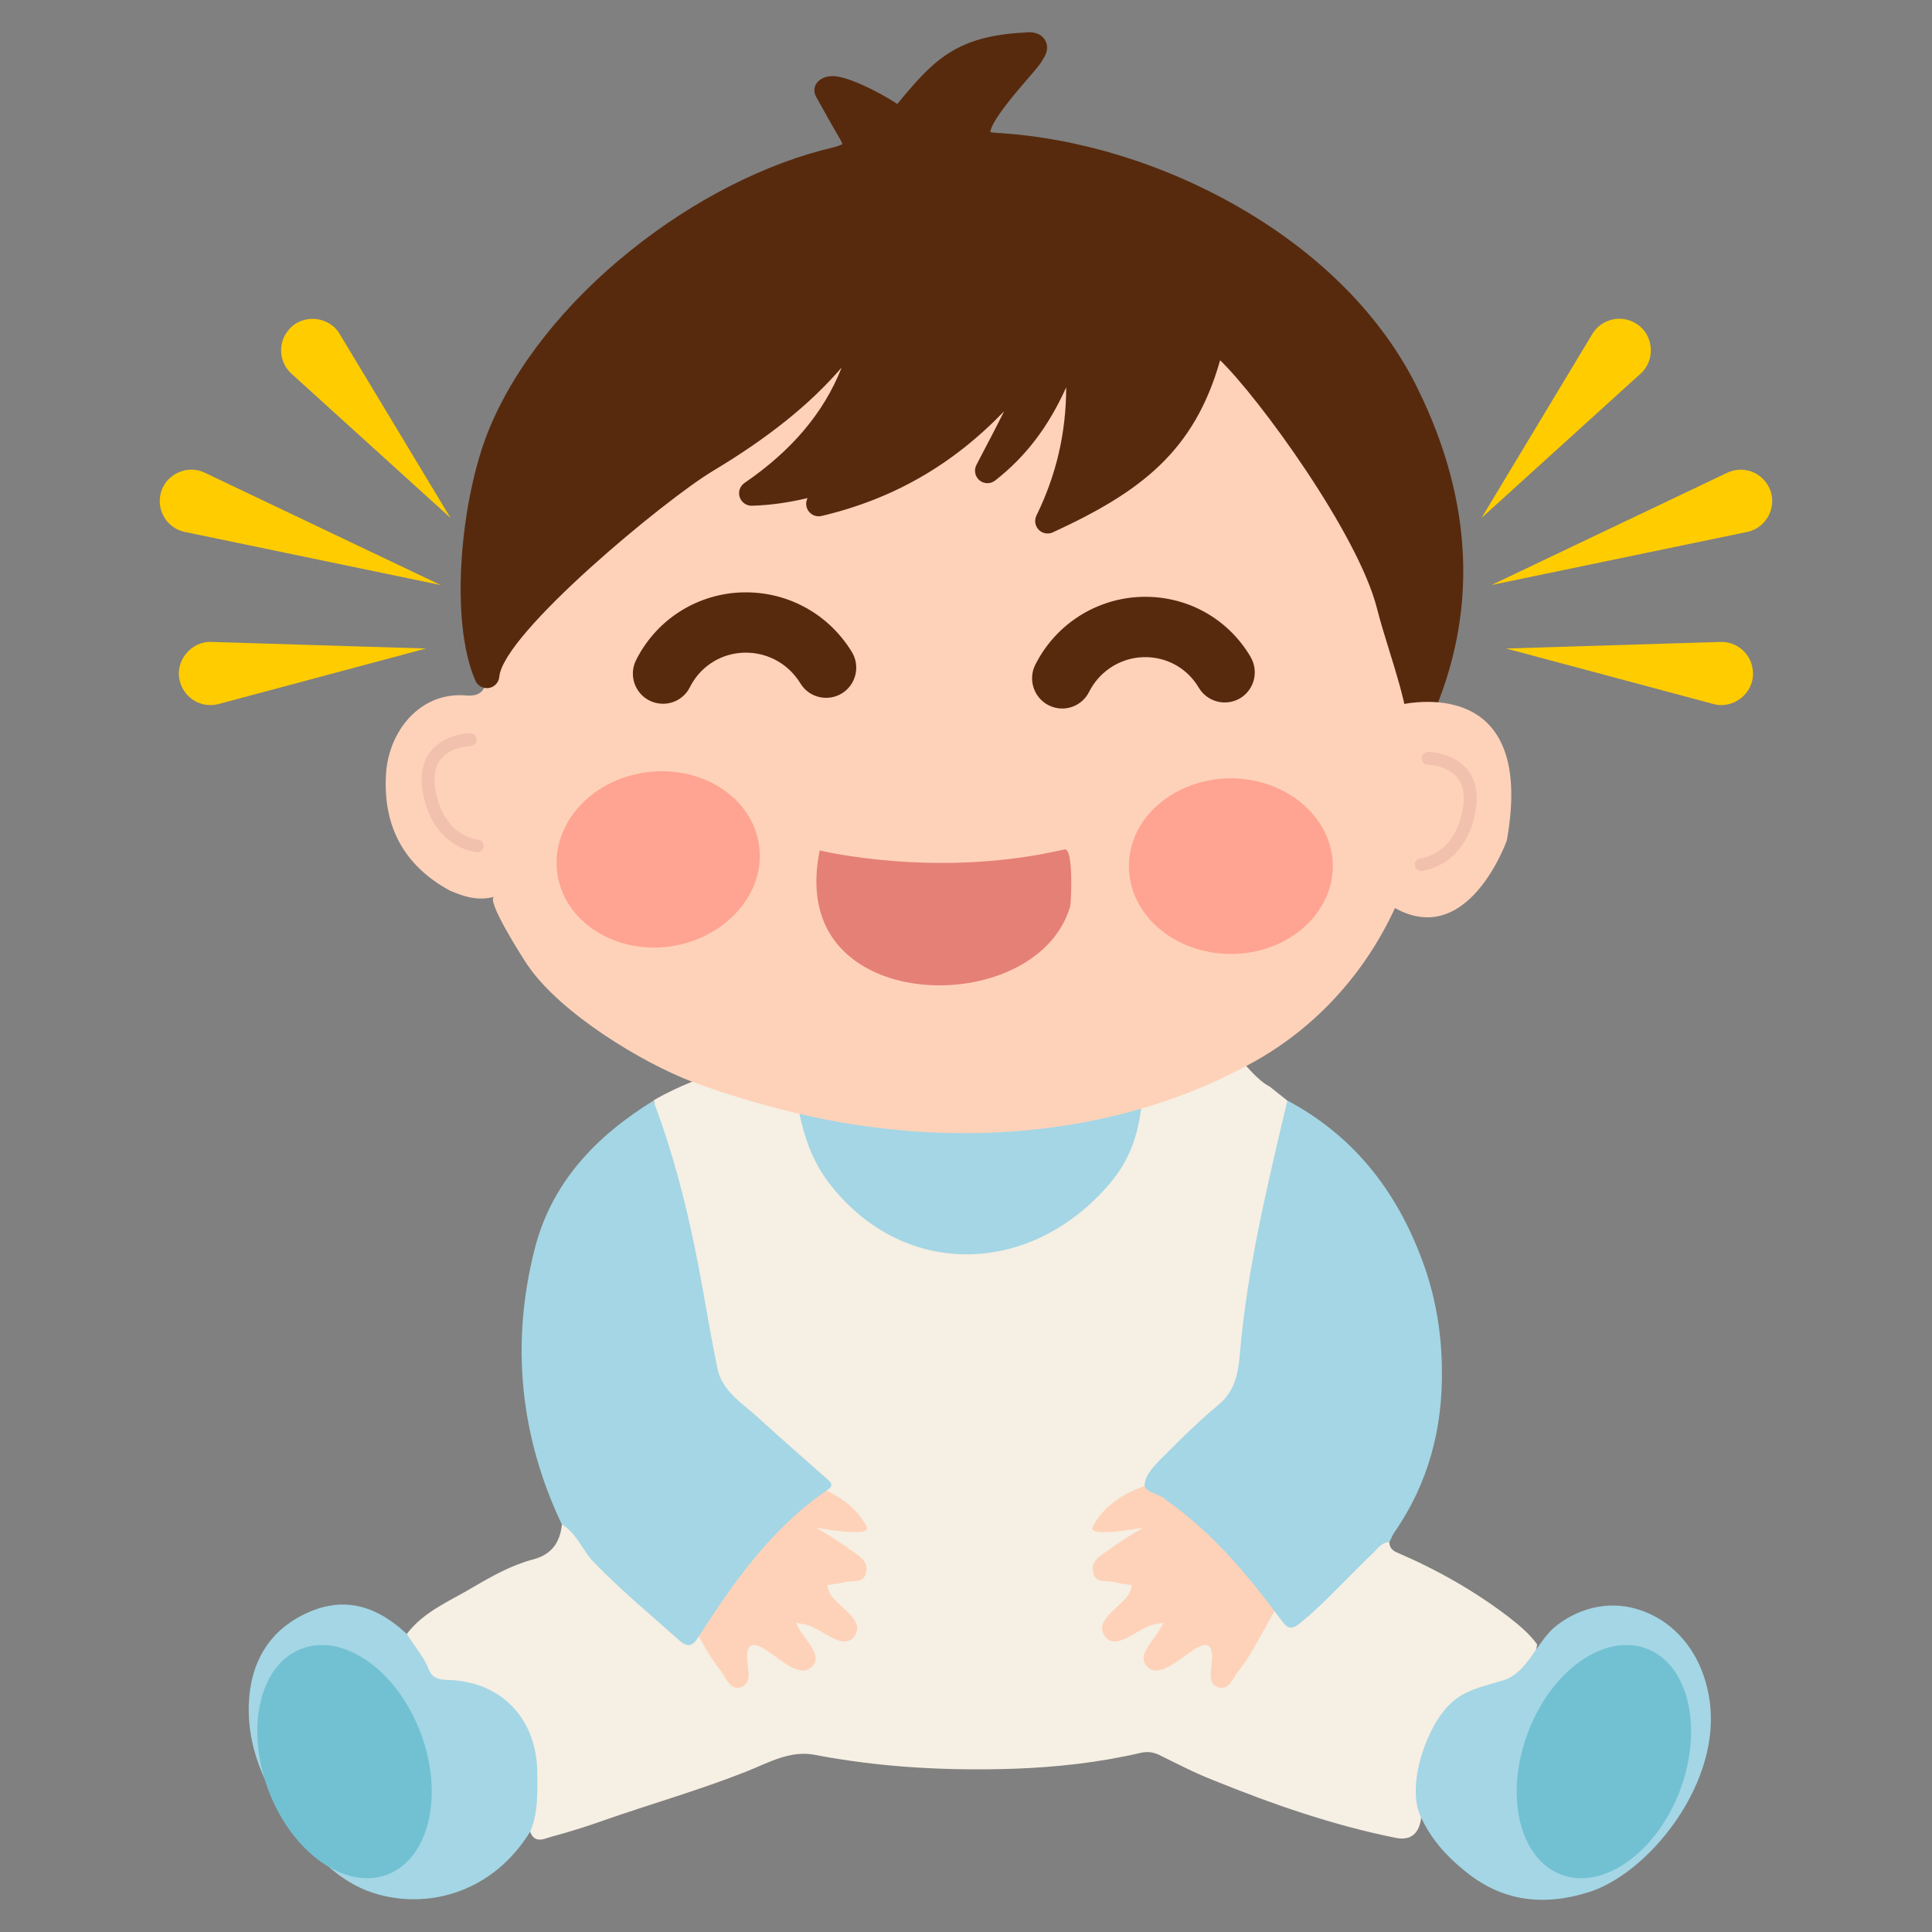 <svg viewBox="0 0 300 300" xmlns="http://www.w3.org/2000/svg" data-name="Capa 1" id="Capa_1">
  <rect x="0" y="0" width="300" height="300" fill="#808080" stroke="none"/>
  <defs>
    <style>
      .cls-1 {
        fill: #fc0;
      }

      .cls-2 {
        fill: #fed2b9;
      }

      .cls-2, .cls-3, .cls-4, .cls-5, .cls-6, .cls-7 {
        fill-rule: evenodd;
      }

      .cls-3 {
        fill: #f6efe3;
      }

      .cls-4 {
        fill: #a4d6e5;
      }

      .cls-8 {
        fill: #572a0e;
      }

      .cls-5 {
        fill: #72c1d3;
      }

      .cls-6 {
        fill: #e58076;
      }

      .cls-7 {
        fill: #ffa492;
      }

      .cls-9 {
        fill: #f2c1ad;
      }
    </style>
  </defs>
  <path d="M101.44,170.9c7.69-4.66,27.03-10.22,33.19-9.16,2.44.41-9.24,11.23-7.01,12.97,1.34.24,1.89,1.4,2.54,2.34,8.02,11.43,25.07,12.3,35.13,5.56,2.63-1.77,5.25-3.63,7.04-6.35.62-.91-3.7-7.15-2.72-7.68,4.15-.72,12.07-8.28,16.2-9.08,3.45-.63,7.86,7.53,11.32,9.2.94.74,1.82,1.46,2.76,2.2.76,1,.44,2.09.16,3.14-3.4,12.71-5.7,25.65-7.06,38.7-.21,2.12-1.12,3.82-2.63,5.29-2.56,2.57-5.53,4.73-7.97,7.42-.98,1.11-1.94,2.2-2.81,3.33-.75.99-.87,1.78.29,2.51,7.72,4.79,13.52,11.57,18.9,18.74,1.23,1.62,2.25,1.73,3.75.41,3.47-2.96,6.47-6.4,9.77-9.47.95-.87,1.69-2.39,3.44-1.52.03.8.41,1.28,1.19,1.62,6.16,2.64,11.95,5.91,17.3,9.98,1.66,1.3,3.25,2.61,4.47,4.29-.66,4.13-2.6,6.13-6.35,6.31-5.39.35-7.72,4.23-9.71,8.45-1.38,2.92-1.92,6.19-1.63,9.5.07.91.35,1.86-.32,2.65-.28,2.42-1.6,3.61-3.92,3.14-9.82-1.97-19.24-5.26-28.48-9.01-2.88-1.13-5.64-2.58-8.39-3.93-.97-.41-1.78-.5-2.84-.25-6.48,1.5-12.98,2.21-19.63,2.45-10.42.34-20.75-.21-31.02-2.18-3.76-.69-7.11,1.27-10.45,2.59-7.35,2.92-14.93,5.06-22.37,7.67-2.68.96-5.35,1.77-8.07,2.51-1.1.34-2.51,1.03-3.18-.8-.87-1.05-.18-2.11-.02-3.14.77-5.78.29-11.28-3.67-15.98-1.94-2.28-4.26-3.54-7.33-3.66-4.5-.07-7.6-3.19-8.14-7.95,2.67-3.51,6.7-5.1,10.29-7.25,2.97-1.74,6.01-3.45,9.35-4.32,2.82-.75,4.17-2.61,4.44-5.44,1.75-.31,2.31,1.17,3.1,2.17,4.26,5.78,9.86,10.2,15.27,14.8,1.01.88,1.76.62,2.45-.4.62-.91,1.22-1.86,1.84-2.74,4.62-6.94,9.63-13.53,16.42-18.53,1.42-1.02,1.42-1.77.12-2.9-4.25-3.82-8.57-7.64-12.73-11.6-1.78-1.68-2.82-3.69-3.31-6.07-2.06-9.79-3.28-19.78-6.17-29.47-.74-2.42-1.47-4.88-2.28-7.3-.41-1.24-.81-2.45-.5-3.75.21-.58.23,3.82,0,0Z" class="cls-3"></path>
  <path d="M220.68,282.25c-2.06-4.32.03-10.98,2.26-14.76,2.88-4.78,5.64-5.11,10.54-6.59,3.78-1.16,5.19-6.16,8.25-8.51,3.79-2.92,8.61-3.94,13.15-2.31,6.35,2.24,10.11,8.25,10.71,15.07,1.12,12.43-9.73,25.79-18.9,28.67-7.01,2.2-13.54,1.49-19.43-3.46-2.79-2.28-5.06-4.86-6.58-8.11Z" class="cls-4"></path>
  <path d="M63.16,253.7c1.15,1.9,2.63,3.5,3.44,5.57.52,1.3,1.59,1.55,2.88,1.59,8.33.19,13.87,5.97,13.95,14.4.01,3.12.15,6.25-1.1,9.16-5.75,9.32-15.45,11.93-23.4,9.8-5.38-1.4-9.35-5.26-12.6-9.5-4.47-5.88-7.92-12.37-7.7-19.98.22-6.81,3.36-12.03,9.88-14.64,4.69-1.87,9.04-.89,12.99,2.2.59.44,1.1.95,1.66,1.39Z" class="cls-4"></path>
  <path d="M111.92,229.1c-3.38,5.32-9.16,8.49-9.66,15.27,3.62,3.63,6.38,11.04,9.57,14.96.91,1.08,1.42,3.14,3.12,2.7,1.73-.56,1.26-2.34,1.12-3.83-.35-3.26.92-3.39,3.28-1.72,2.07,1.36,4.84,4.04,6.64,2.39,2.09-1.93-1.41-4.37-2.39-6.91.75.18,1.23.21,1.75.37,2.45.71,5.57,4.01,7.27,1.81,1.89-2.54-2.23-4.39-3.66-6.55-.22-.34-.32-.8-.53-1.46.98-.16,1.73-.21,2.53-.4,1.28-.46,3.28.37,3.56-1.75.31-1.71-1.31-2.45-2.45-3.32-1.68-1.25-3.5-2.34-5.33-3.44,0,0,8.67,1.61,7.85-.1-2.12-4.26-7.11-6.53-11.52-7.21-1.11-.15-10.7-1.51-11.13-.81Z" class="cls-2"></path>
  <path d="M192.33,229.1c3.37,5.32,9.13,8.49,9.66,15.27-3.66,3.63-6.41,11.04-9.57,14.96-.93,1.08-1.46,3.14-3.16,2.7-1.73-.56-1.22-2.34-1.1-3.83.32-3.26-.91-3.39-3.25-1.72-2.09,1.36-4.88,4.04-6.69,2.39-2.06-1.93,1.41-4.37,2.43-6.91-.74.18-1.26.21-1.75.37-2.44.71-5.6,4.01-7.29,1.81-1.88-2.54,2.25-4.39,3.63-6.55.27-.34.37-.8.54-1.46-.93-.16-1.71-.21-2.5-.4-1.28-.46-3.29.37-3.56-1.75-.35-1.71,1.29-2.45,2.45-3.32,1.69-1.25,3.48-2.34,5.31-3.44,0,0-8.66,1.61-7.82-.1,2.09-4.26,7.11-6.53,11.52-7.21,1.09-.15,10.69-1.51,11.14-.81Z" class="cls-2"></path>
  <path d="M101.44,170.9c3.59,9.45,5.89,19.24,7.66,29.16.74,4.13,1.44,8.26,2.28,12.34.75,3.72,3.94,5.49,6.45,7.83,3.56,3.24,7.17,6.4,10.8,9.6.85.74.4,1.19-.31,1.64-8.53,5.87-14.34,14.12-19.81,22.63-.97,1.58-1.75,1.8-3.11.55-4.39-3.91-8.95-7.7-13.09-11.97-1.87-1.83-2.66-4.57-5.07-5.97-6.51-13.72-7.95-28.09-4.22-42.75,2.62-10.35,9.55-17.56,18.43-23.04Z" class="cls-4"></path>
  <path d="M215.74,239.45c-1.26.07-1.87,1.06-2.63,1.81-3.72,3.48-7.05,7.34-11.02,10.61-1.62,1.34-2.13,1.08-3.26-.47-5.07-6.81-10.46-13.31-17.46-18.25-.07,0-.18-.06-.23-.18-1-1.13-3.62-1.13-3.39-2.61.23-1.59,1.79-3.1,3.06-4.36,2.7-2.71,5.41-5.38,8.35-7.82,2.54-2.08,3.07-4.73,3.35-7.72,1.12-13.43,4.31-26.48,7.39-39.57,10.68,5.68,17.4,14.64,21.34,25.92,1.76,5.1,2.6,10.36,2.66,15.73.16,9.2-2.1,17.82-7.39,25.42-.33.47-.5,1-.75,1.49Z" class="cls-4"></path>
  <path d="M65.29,269.02c3.69,9.69,1.35,19.58-5.14,22.07-6.53,2.45-14.77-3.36-18.45-13.05-3.67-9.69-1.38-19.58,5.14-22.03,6.5-2.49,14.78,3.35,18.45,13Z" class="cls-5"></path>
  <path d="M237.26,269.02c-3.67,9.69-1.37,19.58,5.14,22.07,6.51,2.45,14.77-3.36,18.46-13.05,3.65-9.69,1.35-19.58-5.16-22.03-6.53-2.49-14.8,3.35-18.44,13Z" class="cls-5"></path>
  <path d="M176.88,174.11c-.65,3.33-1.91,6.55-4.51,9.61-12.08,14.3-31.72,15.05-43.36.34-4.92-6.19-5.09-13.16-6.61-20.55-1.88-9.11-4.57-20.2-3.53-20.2,13.62-.07,47.44-18.97,61.05-19.19,1.94-.02-1.01,24.3-2.04,39.1-.28,3.89-.34,7.49-1,10.89Z" class="cls-4"></path>
  <path d="M125.91,173.36c-6.22-1.36-12.51-3.2-18.49-5.41-7.75-2.96-20.34-10.57-25.46-18.03-.63-.9-6.64-10.3-5.2-10.67-2.6.69-4.75-.03-6.97-.99-7.07-3.89-10.29-9.89-9.86-17.93.35-6.78,5.32-12.96,12.45-12.34,2.35.19,3.12-.93,3.2-3.09.31-4.66.21-9.45,1.4-14.05.81-7.71,2.76-15.04,5.69-22.25,1.38-3.21,3.34-4.95,6.95-5.57,17.08-2.99,30.11-12.62,40.67-25.98,1.16-1.46,1.9-4.47,4.29-3.32,2.12,1,1.09,3.7.62,5.63-2.25,8.98,18.83-3.85,12.01,1.28,2.59-.87-8.42,14.23-5.23,12.77,1.25-.55-8.52,3.21-7.75,4.67.75,1.52-.54,2.51-1.78,3.24-.45.25-.92.53-1.41.74.4-.13.72-.31,1.1-.49,6.11-3.2,11.99-6.03,16.99-10.39,3.84-3.32,6.97-7.08,9.91-11.15.91-1.28,1.94-3.54,3.7-2.49,1.85,1.09.75,3.2-.02,4.78-1.68,4.36-3.97,8.54-6.14,11.76,2.59-2.93,4.09-7.46,6.11-11.72.28-.69.72-1.09.9-1.71.44-1.34.87-3.11,2.53-3.02,1.85.15,2.07,2.09,2.19,3.54.49,7.64,9.77-3.77,6.85,3.72,1.6-.09-2.81,17.82-1.75,17.04,8.38-6.49,10.27-14.27,13.2-24.72.43-1.58,27.67,23.09,32.08,35.46,1.81,5.16,2.13,10.69,3.06,16.04.29,1.75.37,3.58.95,5.26.41,5.82-1.01,11.46-2.32,17.04-.23,1.1,1.95,10.89-.12,19.46-3.43,14.3-12.21,26.83-25.21,34.22-20.77,11.7-45.96,13.72-69.15,8.67Z" class="cls-2"></path>
  <path d="M220.14,60.34c-5.41-11.04-14.96-20.76-27.63-28.09-11.74-6.8-25.22-10.93-37.97-11.63-.39-.02-.63-.07-.76-.11.1-1.71,4.33-6.58,5.75-8.22,1.42-1.64,2.06-2.39,2.37-3.01.74-1.06.89-2.04.45-2.92-.25-.5-.91-1.35-2.53-1.35h0c-.2,0-.42.01-.67.04-10.68.53-14.22,4.29-19.81,11.09-2.77-1.8-7.65-4.32-10.04-4.32-.9,0-1.65.26-2.21.77-.67.61-.83,1.6-.39,2.39.34.61.68,1.22,1.02,1.83.82,1.47,1.67,3,2.57,4.53.32.53.46.86.51,1.04-.18.11-.57.28-1.34.49-10.5,2.44-21.7,8.13-31.54,16.03-10.21,8.18-18.03,18.07-22.02,27.85-4.36,10.68-6.17,29.6-2.08,38.94.31.71,1.02,1.16,1.78,1.16.1,0,.21,0,.31-.02.87-.14,1.54-.85,1.62-1.74.63-6.77,25.82-27.57,33.2-31.98,8.57-5.14,15.01-10.29,19.96-16.04-2.74,6.98-7.73,12.89-15.08,17.92-.71.49-1.02,1.38-.75,2.2.26.8,1.01,1.34,1.84,1.34.02,0,.04,0,.06,0,3.1-.09,5.95-.55,8.64-1.19-.27.53-.3,1.17-.02,1.74.33.68,1.01,1.09,1.74,1.09.15,0,.3-.02.45-.05,11.04-2.61,20.28-7.87,28.35-16.26-1.21,2.44-2.46,4.8-3.68,7.14l-.62,1.19c-.42.81-.23,1.8.47,2.39.36.3.8.45,1.24.45s.84-.14,1.19-.41c4.7-3.67,8.26-8.29,11.04-14.48-.02,7.14-1.54,13.61-4.62,19.91-.36.74-.22,1.62.35,2.21.37.38.88.58,1.39.58.27,0,.55-.06.81-.18,13.6-6.26,21.96-12.54,25.97-26.72,6.07,5.88,21.42,26.97,24.35,38.51.55,2.16,1.25,4.41,1.92,6.58,1.07,3.45,2.17,7.01,2.75,10.33.15.84.82,1.49,1.67,1.59.08.01.16.01.24.01.76,0,1.46-.44,1.77-1.15,7.36-16.48,6.68-33.79-2.02-51.46Z" class="cls-8"></path>
  <path d="M117.88,131.3c1.03,7.42-5.2,14.45-13.86,15.67-8.63,1.18-16.49-3.94-17.49-11.41-1.01-7.46,5.17-14.51,13.84-15.64,8.66-1.15,16.49,3.95,17.5,11.38Z" class="cls-7"></path>
  <path d="M206.97,134.52c-.06,7.52-7.13,13.64-15.9,13.61-8.73-.03-15.8-6.13-15.77-13.64-.02-7.55,7.11-13.59,15.83-13.64,8.77.06,15.8,6.13,15.84,13.67Z" class="cls-7"></path>
  <path d="M216.68,109.59s22.15-6.16,17.3,20.91c0,0-6.78,19.27-19.8,8.85" class="cls-2"></path>
  <path d="M127.28,132.05s18.19,4.47,37.98-.15c1.5-.37,1.06,8.21.93,8.8-4.48,15.49-34.04,16.91-38.73,1.09-.81-2.67-.96-5.83-.18-9.75Z" class="cls-6"></path>
  <g>
    <path d="M194.2,102.01c-3.81-6.44-10.83-9.99-18.34-9.24-6.51.7-12.15,4.6-15.1,10.45-1.16,2.3-.23,5.12,2.06,6.29.65.33,1.38.51,2.11.51,1.77,0,3.38-.99,4.18-2.58,1.51-2.99,4.4-5,7.71-5.35,3.83-.38,7.39,1.42,9.33,4.7,1.31,2.21,4.19,2.95,6.41,1.64,2.21-1.32,2.94-4.2,1.63-6.41Z" class="cls-8"></path>
    <path d="M113.91,92.07c-6.54.67-12.19,4.56-15.14,10.43-1.16,2.3-.23,5.12,2.07,6.28.65.33,1.38.5,2.11.5,1.78,0,3.38-.99,4.18-2.58,1.5-2.99,4.38-4.98,7.71-5.31,3.82-.37,7.44,1.44,9.45,4.73.65,1.07,1.68,1.82,2.9,2.11,1.22.29,2.47.09,3.54-.56,2.19-1.35,2.89-4.23,1.54-6.44-3.89-6.36-10.91-9.87-18.35-9.16Z" class="cls-8"></path>
  </g>
  <path d="M69.95,80.42l-24.69-22.39c-2.01-1.82-2.16-4.92-.34-6.92,2.13-2.43,6.21-2.02,7.83.76,0,0,17.2,28.55,17.2,28.55h0Z" class="cls-1"></path>
  <path d="M68.4,90.84l-39.7-8.24c-2.64-.55-4.34-3.13-3.79-5.78.59-3.07,4.09-4.79,6.88-3.42,0,0,36.6,17.43,36.6,17.43h0Z" class="cls-1"></path>
  <path d="M66.15,100.7l-32.2,8.62c-2.62.7-5.3-.85-6-3.47-.89-3.11,1.67-6.31,4.88-6.17,0,0,33.31,1.02,33.31,1.02h0Z" class="cls-1"></path>
  <path d="M230.05,80.42l17.2-28.55c1.4-2.32,4.41-3.07,6.73-1.67,2.8,1.62,3.18,5.7.76,7.83,0,0-24.69,22.39-24.69,22.39h0Z" class="cls-1"></path>
  <path d="M231.6,90.84l36.6-17.43c2.44-1.16,5.35-.13,6.51,2.31,1.38,2.8-.36,6.29-3.42,6.88,0,0-39.7,8.24-39.7,8.24h0Z" class="cls-1"></path>
  <path d="M233.84,100.7l33.31-1.02c2.71-.08,4.97,2.04,5.05,4.75.15,3.23-3.07,5.76-6.17,4.88,0,0-32.2-8.62-32.2-8.62h0Z" class="cls-1"></path>
  <path d="M220.68,135.25c-.52,0-.96-.4-1-.92-.04-.55.37-1.03.92-1.07.21-.02,5.26-.54,6.53-7.61.38-2.1.09-3.75-.86-4.91-1.57-1.91-4.5-1.98-4.53-1.99-.55,0-.99-.46-.98-1.01,0-.55.45-.99,1-.99h.01c.16,0,3.87.07,6.04,2.7,1.35,1.63,1.79,3.83,1.3,6.54-1.56,8.64-8.28,9.24-8.35,9.25-.03,0-.05,0-.08,0Z" class="cls-9"></path>
  <path d="M74.09,132.34s-.05,0-.08,0c-.07,0-6.79-.61-8.35-9.25-.49-2.71-.05-4.91,1.3-6.54,2.17-2.63,5.88-2.7,6.04-2.7.53-.04,1.01.44,1.01.99,0,.55-.43,1-.99,1.01-.05,0-2.97.08-4.53,1.99-.95,1.16-1.24,2.81-.86,4.91,1.28,7.07,6.33,7.59,6.54,7.61.55.05.96.53.91,1.08-.04.52-.48.92-.99.92Z" class="cls-9"></path>
</svg>